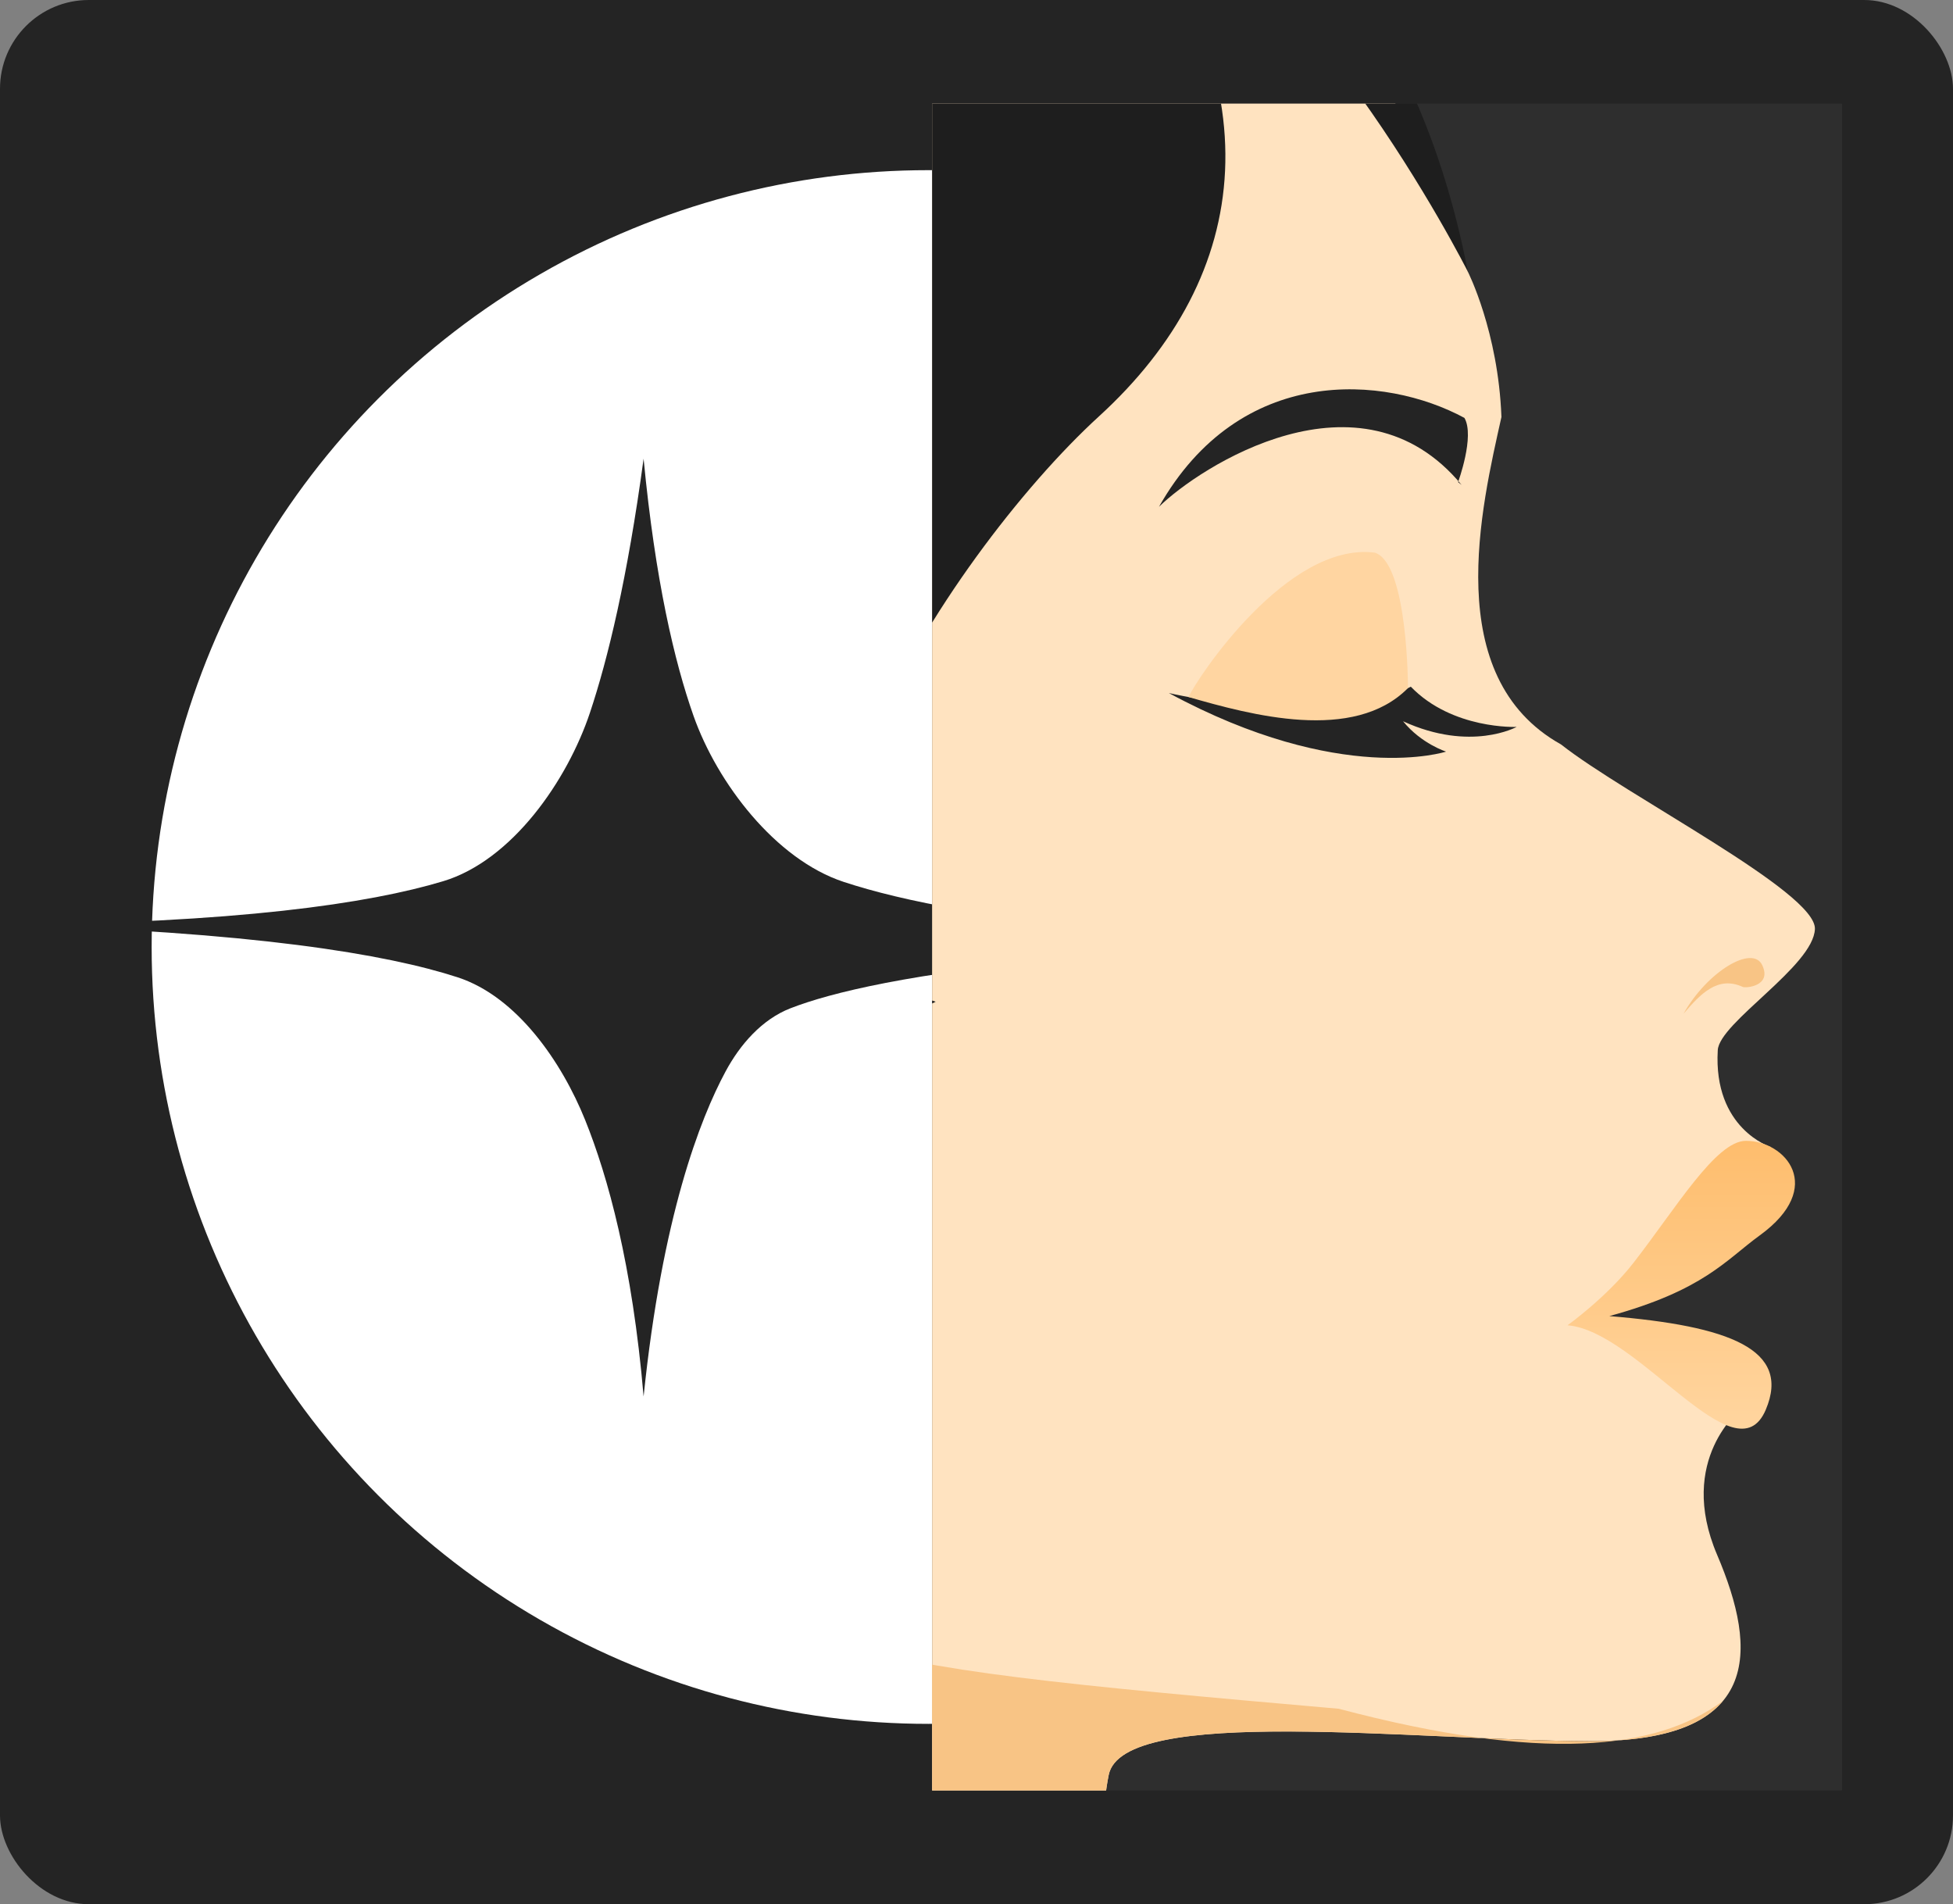 <?xml version="1.0" encoding="UTF-8"?> <svg xmlns="http://www.w3.org/2000/svg" width="558" height="544" viewBox="0 0 558 544" fill="none"><rect x="0" y="0" width="558" height="544" fill="#808080" stroke="none"/><rect width="558" height="544" rx="25.364" fill="#242424"></rect><circle cx="265.261" cy="270.545" r="221.932" fill="white"></circle><path d="M183.886 131.045C187.216 165.798 192.704 189.05 198.135 204.468C204.922 223.739 221.598 245.51 240.997 251.923C274.667 263.054 351.337 273.978 525.767 267.903C317.584 265.355 248.616 279.187 225.852 288.044C217.686 291.22 211.452 298.388 207.302 306.105C200.002 319.676 189.198 347.494 183.886 398.948C180.667 361.311 173.696 336.129 167.196 319.993C160.518 303.416 147.729 284.721 130.733 279.193C110.586 272.641 72.377 266.121 0 264.204C67.727 263.754 105.529 258.098 126.609 251.75C146.279 245.828 162.073 223.045 168.573 203.559C173.696 188.198 179.263 165.217 183.886 131.045Z" fill="#242424"></path><g clip-path="url(#clip0_1872_10125)"><rect width="259.977" height="481.909" transform="translate(266.318 29.591)" fill="#2E2E2E"></rect><path d="M419.395 77.643C419.395 77.643 428.069 94.701 428.982 119.128C423.314 144.637 411.461 193.389 445.989 212.663C464.696 227.402 518.912 254.81 518.547 265.382C518.183 275.956 491.257 292.107 490.791 300.007C489.467 322.481 505.866 327.657 505.866 327.657L456.704 378.025L497.536 402.452C497.536 402.452 478.943 416.853 490.609 444.197C502.276 471.538 503.552 497.628 453.97 497.433C404.387 497.241 320.782 487.027 316.77 507.079C312.76 527.129 320.369 532.997 305.476 581.931C290.584 630.864 268.599 673.416 268.599 673.416L40.104 583.968C40.104 583.968 74.281 520.94 83.499 466.333C92.721 411.726 14.709 309.603 14.709 309.603C14.709 309.603 55.132 172.73 55.843 169.893C56.552 167.057 284.91 -52.792 284.91 -57.755C284.91 -62.721 371.617 -60.703 419.395 77.643Z" fill="#FFE3C0"></path><path d="M283.436 641.446C253.196 640.493 203.407 636.744 162.552 631.242L65.872 592.8C56.502 585.11 49.062 586.16 39.537 577.725C57.677 559.585 76.638 506.973 83.5 466.327C85.676 453.44 168.481 412.539 163.112 396.325C175.584 404.828 178.985 408.229 205.281 424.834C218.666 472.286 226.603 474.554 382.494 488.159C440.364 503.464 473.195 500.063 492.227 485.953C486.255 493.086 474.467 497.507 453.969 497.426C404.387 497.234 320.781 487.02 316.77 507.072C312.759 527.122 320.369 532.99 305.475 581.925C298.684 604.24 290.422 625.215 283.436 641.446Z" fill="#F8C485"></path><path d="M419.393 77.629C419.393 77.629 370.516 -19.58 316.751 -35.871C365.086 23.866 358.025 78.716 314.037 118.904C270.049 159.091 201.622 265.53 267.333 286.167C267.333 286.167 176.098 335.586 89.751 250.868C43.588 275.305 99.525 376.86 163.607 396.41C146.772 459.406 72.41 502.323 72.41 502.323C72.41 502.323 83.775 434.424 -11.261 343.732C-106.298 253.039 -90.548 116.188 -62.308 48.304C-34.07 -19.58 71.828 -138.504 269.505 -84.204C354.767 -57.051 403.642 -3.83 419.393 77.629Z" fill="#1E1E1E"></path><path d="M333.96 197.991C333.96 197.991 378.502 208.472 403.091 196.178C414.982 208.472 433.322 207.667 433.322 207.667C433.322 207.667 420.223 214.923 400.874 206.054C406.113 212.504 413.168 214.721 413.168 214.721C413.168 214.721 383.137 224.597 333.96 197.991" fill="#242424"></path><path d="M402.285 196.565C402.285 196.565 402.285 160.911 392.813 157.887C367.822 154.663 341.975 193.822 339.58 199.133C357.341 204.243 386.767 212.265 402.285 196.565Z" fill="#FFD5A1"></path><path d="M416.593 137.726C416.593 137.726 421.43 124.625 418.407 119.386C395.633 107.09 354.314 103.866 331.137 144.78C342.625 133.494 388.577 103.463 417.6 138.533" fill="#242424"></path><path d="M497.977 281.964C498.721 282.308 506.302 281.785 503.516 275.765C500.732 269.744 487.746 277.605 481.012 289.596C485.843 283.961 490.787 278.636 497.977 281.964" fill="#F8C485"></path><path d="M447.865 378.611C447.865 378.611 459.027 370.63 466.712 360.762C478.734 345.32 490.261 325.919 498.829 325.916C510.14 325.911 521.738 339.172 502.806 352.914C493.076 359.977 486.799 368.607 459.806 375.984C494.175 378.808 511.766 385.491 504.526 402.688C495.969 423.006 468.141 380.241 447.865 378.611Z" fill="url(#paint0_linear_1872_10125)"></path></g><defs><linearGradient id="paint0_linear_1872_10125" x1="480.36" y1="408.152" x2="480.36" y2="325.916" gradientUnits="userSpaceOnUse"><stop stop-color="#FFD59F"></stop><stop offset="1" stop-color="#FEBD6D"></stop></linearGradient><clipPath id="clip0_1872_10125"><rect width="259.977" height="481.909" fill="white" transform="translate(266.318 29.591)"></rect></clipPath></defs></svg> 